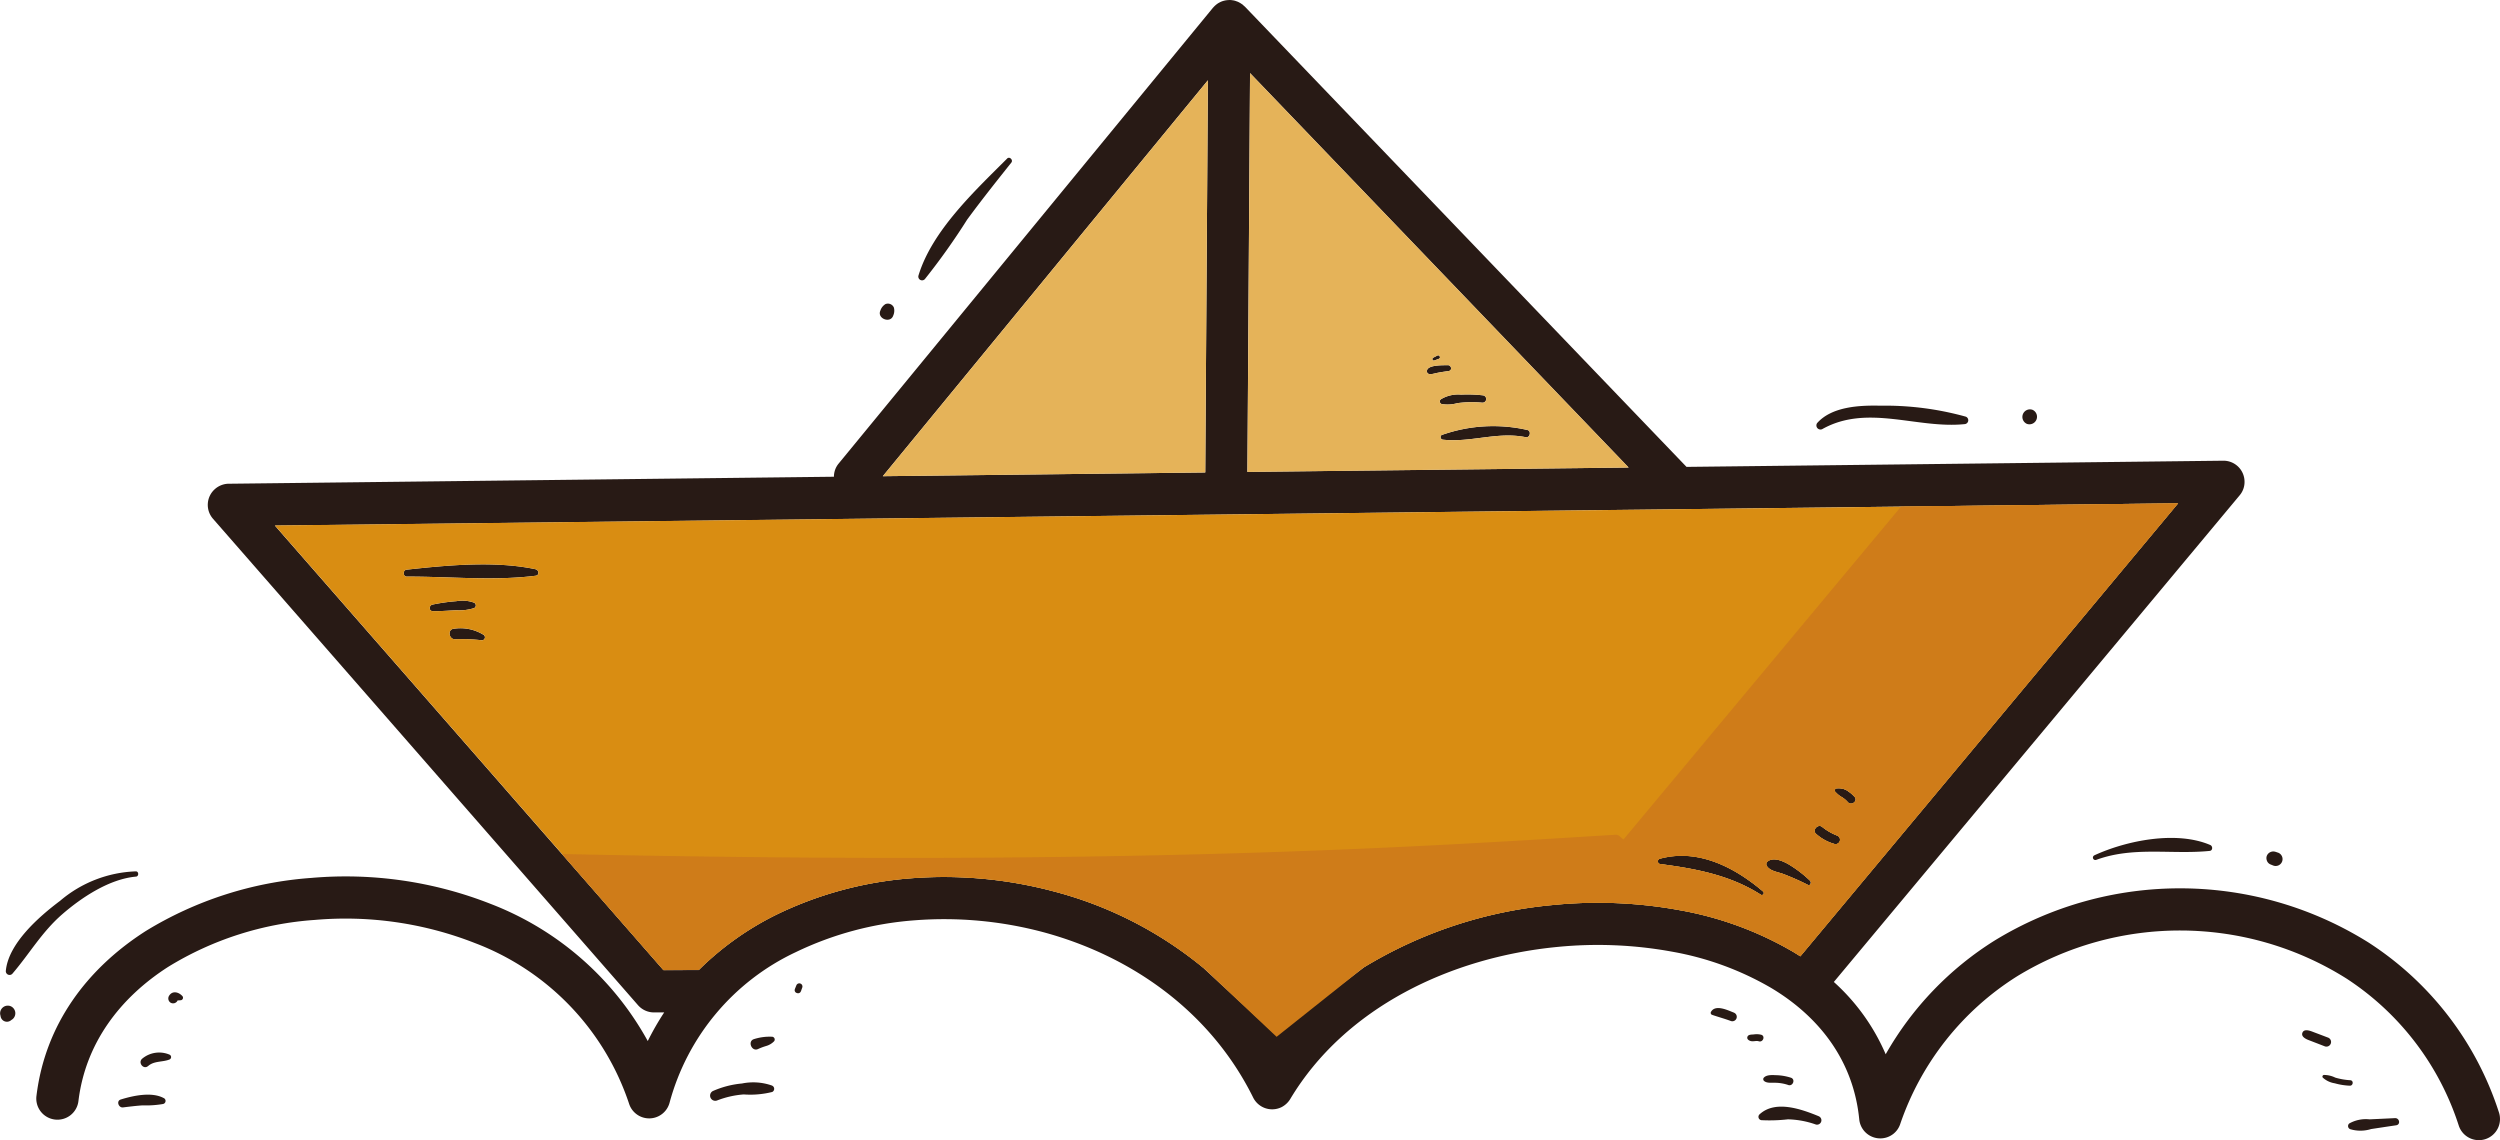 <svg id="lodka" xmlns="http://www.w3.org/2000/svg" xmlns:xlink="http://www.w3.org/1999/xlink" width="238.419" height="108.728" viewBox="0 0 238.419 108.728">
  <defs>
    <clipPath id="clip-path">
      <rect id="Rectangle_23" data-name="Rectangle 23" width="238.419" height="108.728" fill="none"/>
    </clipPath>
  </defs>
  <g id="Group_20" data-name="Group 20" transform="translate(0 0)" clip-path="url(#clip-path)">
    <path id="Path_180" data-name="Path 180" d="M225.987,89.952a33.867,33.867,0,0,0-35.741-.268,30.624,30.624,0,0,0-10.411,10.858,19.739,19.739,0,0,0-4.945-6.895L213.6,47.228a1.967,1.967,0,0,0,.457-1.305,2.008,2.008,0,0,0-2.033-1.986l-51.184.589L118.7.609l-.013,0c-.027-.029-.06-.054-.091-.083l-.08-.08c-.022-.018-.042-.025-.067-.042a1.7,1.7,0,0,0-.181-.12c-.054-.031-.107-.062-.161-.087a1.1,1.1,0,0,0-.179-.071,1.662,1.662,0,0,0-.2-.067c-.051-.011-.1-.022-.152-.029A2.44,2.44,0,0,0,117.315,0l-.054,0c-.031,0-.056.007-.083.007a1.6,1.6,0,0,0-.232.02,1.484,1.484,0,0,0-.208.042c-.051.013-.1.025-.147.042a1.556,1.556,0,0,0-.237.1c-.036.018-.071.036-.107.056a1.461,1.461,0,0,0-.225.149.79.79,0,0,0-.094.078,1.672,1.672,0,0,0-.19.187c-.018.02-.04.033-.056.054L79.973,44.218a1.962,1.962,0,0,0-.442,1.247l-57.611.667a2.032,2.032,0,0,0-1.412.5,2.01,2.01,0,0,0-.185,2.852l40.53,46.385a2.017,2.017,0,0,0,1.508.683l.982,0a25.742,25.742,0,0,0-1.566,2.731A28.974,28.974,0,0,0,46.8,86.205,37.756,37.756,0,0,0,29.7,83.724a35.027,35.027,0,0,0-15.793,5.063c-5.607,3.584-9.6,8.9-10.429,15.724a2.017,2.017,0,1,0,4.005.482c.669-5.5,3.958-9.847,8.593-12.808a30.723,30.723,0,0,1,13.946-4.454,33.774,33.774,0,0,1,15.271,2.207,24.743,24.743,0,0,1,14.713,15.356,2.013,2.013,0,0,0,3.849-.125A22.26,22.26,0,0,1,75.9,90.8a31.393,31.393,0,0,1,11.3-3.03,36.6,36.6,0,0,1,12.221,1.109c8.345,2.234,15.981,7.493,20.091,15.791a2.025,2.025,0,0,0,2.7.919,2.082,2.082,0,0,0,.835-.776c5.237-8.751,15.311-13.506,25.413-14.5a39.335,39.335,0,0,1,11.021.449,28.674,28.674,0,0,1,9.423,3.45c4.639,2.771,7.868,6.989,8.41,12.553a2.014,2.014,0,0,0,2.193,1.792,1.992,1.992,0,0,0,1.7-1.321,26.916,26.916,0,0,1,11.174-14.138,29.806,29.806,0,0,1,31.419.237,26.378,26.378,0,0,1,10.69,14.019,2.016,2.016,0,1,0,3.827-1.272,30.329,30.329,0,0,0-12.328-16.126M1,95.952a.733.733,0,0,0-.98.8c.016.062.029.123.04.185a.611.611,0,0,0,.977.375c.051-.04.1-.074.156-.109A.734.734,0,0,0,1,95.952M12.958,83.1c.286,0,.3.471.018.5-2.539.225-5.179,1.975-7.049,3.6-1.948,1.7-3.09,3.726-4.726,5.639A.36.36,0,0,1,.556,92.6c.234-2.633,3.2-5.208,5.17-6.685A11.763,11.763,0,0,1,12.958,83.1M193.311,40.427a.722.722,0,0,1,.515-1.348.722.722,0,0,1-.515,1.348M173.3,40.345c1.4-1.573,4.03-1.7,5.989-1.656a28.8,28.8,0,0,1,8.193,1.049.37.37,0,0,1-.074.705c-4.561.489-9.314-1.95-13.638.489a.391.391,0,0,1-.471-.587m43.721,40.891c.085.031.172.06.254.087a.656.656,0,0,1-.469,1.225l-.248-.1a.612.612,0,0,1-.382-.415.631.631,0,0,1,.009-.419.665.665,0,0,1,.835-.373m-17.288.33c3.073-1.415,7.823-2.372,11.054-.986.257.109.252.536-.056.565-3.633.361-7.254-.451-10.8.848a.234.234,0,0,1-.194-.426m22.307,17.389a.445.445,0,0,1-.319.83c-.493-.192-.986-.382-1.482-.573-.274-.1-.817-.328-.665-.725.172-.444.817-.156,1.107-.047.453.17.906.344,1.359.515m2.1,4.057c.341.025.283.54-.049.522a6.171,6.171,0,0,1-1.428-.228,2.2,2.2,0,0,1-1.147-.544.159.159,0,0,1,.1-.252,2.454,2.454,0,0,1,1.089.252,6.255,6.255,0,0,0,1.437.25m4.26,3.615c.435-.02.562.614.114.683q-1.195.177-2.392.359a3.383,3.383,0,0,1-2,.009.32.32,0,0,1-.083-.54,3.233,3.233,0,0,1,1.932-.395c.808-.038,1.62-.074,2.43-.116m-63.026-10.05a.424.424,0,0,1-.3.792c-.6-.225-1.212-.388-1.807-.594a.2.2,0,0,1-.089-.3c.435-.725,1.638-.114,2.2.1m2.582,2.1c.411.125.174.756-.239.623-.225-.071-.484.033-.719-.011-.185-.033-.446-.183-.357-.419s.413-.2.607-.223a1.8,1.8,0,0,1,.707.031m2.568,4.788a4.054,4.054,0,0,0-1.223-.21c-.328-.013-.8.06-1.064-.165a.222.222,0,0,1-.049-.3c.261-.312.806-.272,1.183-.257a5.022,5.022,0,0,1,1.421.241c.455.154.185.857-.268.694m2.923,2.983a.418.418,0,0,1-.295.781,8.6,8.6,0,0,0-2.649-.489,15.493,15.493,0,0,1-2.53.08.321.321,0,0,1-.165-.565c1.511-1.381,4-.482,5.639.192M75.988,94.7a.278.278,0,0,1-.176-.382c.007-.029.02-.058.027-.085l.009-.009c.031-.083.065-.167.1-.252a.3.3,0,0,1,.56.216c-.031.083-.06.167-.091.25l0,.013a.54.54,0,0,1-.036.08.281.281,0,0,1-.388.167m-3.688,5.34c-.6.3-1.04-.721-.415-.935a4.955,4.955,0,0,1,1.752-.232.267.267,0,0,1,.19.424,1.69,1.69,0,0,1-.754.455,5.823,5.823,0,0,0-.772.288m1.323,3.494a.333.333,0,0,1,.016.607,8.587,8.587,0,0,1-2.713.234,8.787,8.787,0,0,0-2.553.58.494.494,0,0,1-.4-.9,8.848,8.848,0,0,1,2.785-.723,5.381,5.381,0,0,1,2.869.2M16.238,95.6a.48.48,0,0,1-.1-.654c.332-.507.93-.324,1.265.058a.239.239,0,0,1-.147.384,2.906,2.906,0,0,1-.315.018.472.472,0,0,1-.705.194m-2.111,6.063c-.435.384-1-.324-.562-.7a2.524,2.524,0,0,1,2.6-.386.253.253,0,0,1,.011.462c-.676.272-1.466.116-2.046.625m1.466,3.046a.3.3,0,0,1-.058.578,9.61,9.61,0,0,1-1.948.129c-.62.042-1.236.118-1.852.194-.424.054-.669-.611-.225-.752,1.174-.364,2.934-.754,4.083-.149m68.83-75.7a.62.62,0,0,1,.823.317,1.133,1.133,0,0,1-.056.756c-.259.808-1.578.3-1.229-.469a1.133,1.133,0,0,1,.462-.6M96.05,15.12c.228-.232.6.141.4.386C95.022,17.3,93.589,19.1,92.232,20.95A63.206,63.206,0,0,1,88.218,26.6a.358.358,0,0,1-.62-.337c1.3-4.269,5.371-8.06,8.452-11.141M136.8,34.376a.144.144,0,0,1-.118-.263c.132-.069.266-.136.4-.208.2-.1.35.237.143.312-.143.056-.281.107-.422.158m-.027,1.252c-.2.047-.634.15-.687-.167-.116-.7,1.6-.616,1.975-.634.353-.02.46.507.091.56-.462.067-.924.129-1.379.241m.7,2.9a.263.263,0,0,1-.067-.446,3.18,3.18,0,0,1,1.939-.448,12.863,12.863,0,0,1,2.073.069.351.351,0,0,1-.069.7,10.466,10.466,0,0,0-2.363.045,3.444,3.444,0,0,1-1.513.083m.12,3.4c-.221-.025-.308-.375-.071-.455a14.672,14.672,0,0,1,8.147-.466c.39.1.232.77-.161.687-2.709-.556-5.239.533-7.915.234M176.864,75.99c.364.377-.286.908-.643.513a2.356,2.356,0,0,0-.649-.527,2.269,2.269,0,0,1-.513-.428.2.2,0,0,1,.138-.364,1.581,1.581,0,0,1,.9.179,3.364,3.364,0,0,1,.763.627m-1.644,3.7a.421.421,0,0,1-.3.788,4.388,4.388,0,0,1-1.754-.982c-.35-.361.225-.955.614-.636a5.351,5.351,0,0,0,1.439.83m-2.6,4.3c.178.156.027.527-.214.395a24.843,24.843,0,0,0-2.271-1.009c-.527-.214-1.3-.277-1.624-.77a.325.325,0,0,1,.051-.446c.547-.448,1.4-.074,1.95.225a11.339,11.339,0,0,1,2.109,1.6m-4.474,1.038a.187.187,0,0,1-.223.3c-2.932-1.868-6.208-2.479-9.59-2.921a.262.262,0,0,1-.018-.518c3.635-.984,7.122.828,9.831,3.137M46.135,60.552a.284.284,0,0,1-.2.509,15.6,15.6,0,0,0-2.479-.091c-.656.062-.821-.959-.167-1.009a4.173,4.173,0,0,1,2.843.591M45.2,57.472a.285.285,0,0,1,.011.522,4.719,4.719,0,0,1-1.669.21c-.761.022-1.528.1-2.292.076-.368-.013-.348-.54-.02-.618a17.465,17.465,0,0,1,2.283-.328,3.274,3.274,0,0,1,1.687.138m5.873-3.186c.324.069.395.569.02.62-3.994.513-8.272.067-12.3.085-.377,0-.393-.623-.02-.663,3.914-.428,8.428-.864,12.3-.042m104.243-9.7h0l-36.355.419.252-38.035ZM115.195,7.658h0l-.25,37.4-30.752.357Zm55.774,83.095h0a32.709,32.709,0,0,0-10.737-3.941,43.189,43.189,0,0,0-12.176-.5,42.094,42.094,0,0,0-17.964,5.926l-8.448,6.433-6.879-6.364A37.218,37.218,0,0,0,100.446,85a40.616,40.616,0,0,0-13.571-1.238,35.462,35.462,0,0,0-12.763,3.436,28.254,28.254,0,0,0-7.475,5.313l-3.363.011-37.058-42.4,133.726-1.555h.013L207.721,48,171.694,91.2c-.239-.154-.484-.306-.725-.451" transform="translate(-0.001 0)" fill="#281a15" fill-rule="evenodd"/>
    <path id="Path_181" data-name="Path 181" d="M11.749,23.625l37.058,42.4,3.365-.011a28.243,28.243,0,0,1,7.473-5.313A35.473,35.473,0,0,1,72.41,57.269a40.6,40.6,0,0,1,13.569,1.238A37.2,37.2,0,0,1,100.3,65.819l15.327-.069a42.1,42.1,0,0,1,17.967-5.926,43.192,43.192,0,0,1,12.176.5A32.746,32.746,0,0,1,156.5,64.264c.243.145.486.3.727.451l36.025-43.2-47.764.558h-.016ZM158.7,53.009c-.35-.361.223-.955.611-.636a5.33,5.33,0,0,0,1.441.83.422.422,0,0,1-.3.788,4.421,4.421,0,0,1-1.752-.982M154.1,55.676c.547-.448,1.4-.074,1.95.225a11.44,11.44,0,0,1,2.111,1.6c.179.158.022.529-.216.4a24.252,24.252,0,0,0-2.271-1.009c-.527-.216-1.3-.277-1.622-.772a.324.324,0,0,1,.049-.444m-10.228.245a.261.261,0,0,1-.016-.515c3.633-.984,7.122.828,9.831,3.135a.189.189,0,0,1-.225.3c-2.93-1.868-6.205-2.479-9.59-2.923m16.724-6.864a.2.2,0,0,1,.138-.361,1.6,1.6,0,0,1,.9.176,3.385,3.385,0,0,1,.763.629c.364.377-.286.908-.643.513a2.316,2.316,0,0,0-.649-.527,2.269,2.269,0,0,1-.513-.431M28.828,33.474a4.156,4.156,0,0,1,2.84.589.285.285,0,0,1-.194.511,15.6,15.6,0,0,0-2.479-.1c-.658.062-.821-.959-.167-1m1.908-2.49a.285.285,0,0,1,.013.522,4.725,4.725,0,0,1-1.671.21c-.761.022-1.526.1-2.289.076-.368-.013-.348-.54-.022-.618a17.127,17.127,0,0,1,2.285-.328,3.244,3.244,0,0,1,1.685.138M36.608,27.8c.324.067.395.569.022.618-3.994.515-8.272.069-12.3.085-.382,0-.395-.62-.022-.66,3.914-.428,8.432-.864,12.3-.042" transform="translate(14.467 26.488)" fill="#d98d12" fill-rule="evenodd"/>
    <path id="Path_182" data-name="Path 182" d="M53.566,3.126l-.25,38.035,36.355-.422Zm17.587,27.4a.145.145,0,0,1-.12-.263c.134-.069.266-.136.4-.208.2-.1.348.237.141.315-.141.051-.281.1-.419.156m-.716,1.084c-.114-.7,1.6-.616,1.975-.634.353-.018.46.507.091.558-.462.069-.924.132-1.379.243-.2.047-.634.15-.687-.167m1.386,3.07a.265.265,0,0,1-.069-.448,3.194,3.194,0,0,1,1.939-.446,12.6,12.6,0,0,1,2.073.069.351.351,0,0,1-.069.7,10.466,10.466,0,0,0-2.363.045,3.436,3.436,0,0,1-1.511.083m.047,2.943a14.674,14.674,0,0,1,8.147-.466c.39.1.232.77-.161.687-2.709-.556-5.241.533-7.915.234-.219-.025-.306-.375-.071-.455" transform="translate(65.649 3.849)" fill="#e5b359" fill-rule="evenodd"/>
    <path id="Path_183" data-name="Path 183" d="M68.484,40.833l.25-37.4-31,37.756Z" transform="translate(46.46 4.225)" fill="#e5b359" fill-rule="evenodd"/>
    <path id="Path_184" data-name="Path 184" d="M151.724,21.818,125.25,53.569c-.241-.156-.444-.469-.732-.451-18.56,1.138-46.258,3.01-100.5,1.839L33.7,66.029l3.363-.011a28.254,28.254,0,0,1,7.475-5.313A35.462,35.462,0,0,1,57.3,57.269a40.6,40.6,0,0,1,13.569,1.238,37.187,37.187,0,0,1,14.318,7.312l6.982,6.571,8.347-6.64a42.128,42.128,0,0,1,17.964-5.929,43.271,43.271,0,0,1,12.176.5,32.759,32.759,0,0,1,10.737,3.941c.241.145.486.3.725.451l36.027-43.2ZM147.286,49.5c.364.375-.286.908-.645.513a2.285,2.285,0,0,0-.649-.527,2.257,2.257,0,0,1-.511-.431.2.2,0,0,1,.136-.361,1.6,1.6,0,0,1,.906.176,3.374,3.374,0,0,1,.763.629M144.2,52.373a5.351,5.351,0,0,0,1.439.83.422.422,0,0,1-.3.788,4.421,4.421,0,0,1-1.752-.982c-.35-.361.225-.955.614-.636m-1.158,5.13c.178.158.025.529-.216.4a24.21,24.21,0,0,0-2.269-1.009c-.527-.216-1.3-.277-1.624-.772a.322.322,0,0,1,.051-.444c.547-.448,1.4-.074,1.95.225a11.425,11.425,0,0,1,2.109,1.6m-14.305-2.1c3.635-.984,7.122.828,9.831,3.135a.188.188,0,0,1-.223.3c-2.932-1.868-6.208-2.479-9.59-2.923a.261.261,0,0,1-.018-.515" transform="translate(29.578 26.488)" fill="#cf7c19" fill-rule="evenodd"/>
  </g>
</svg>
